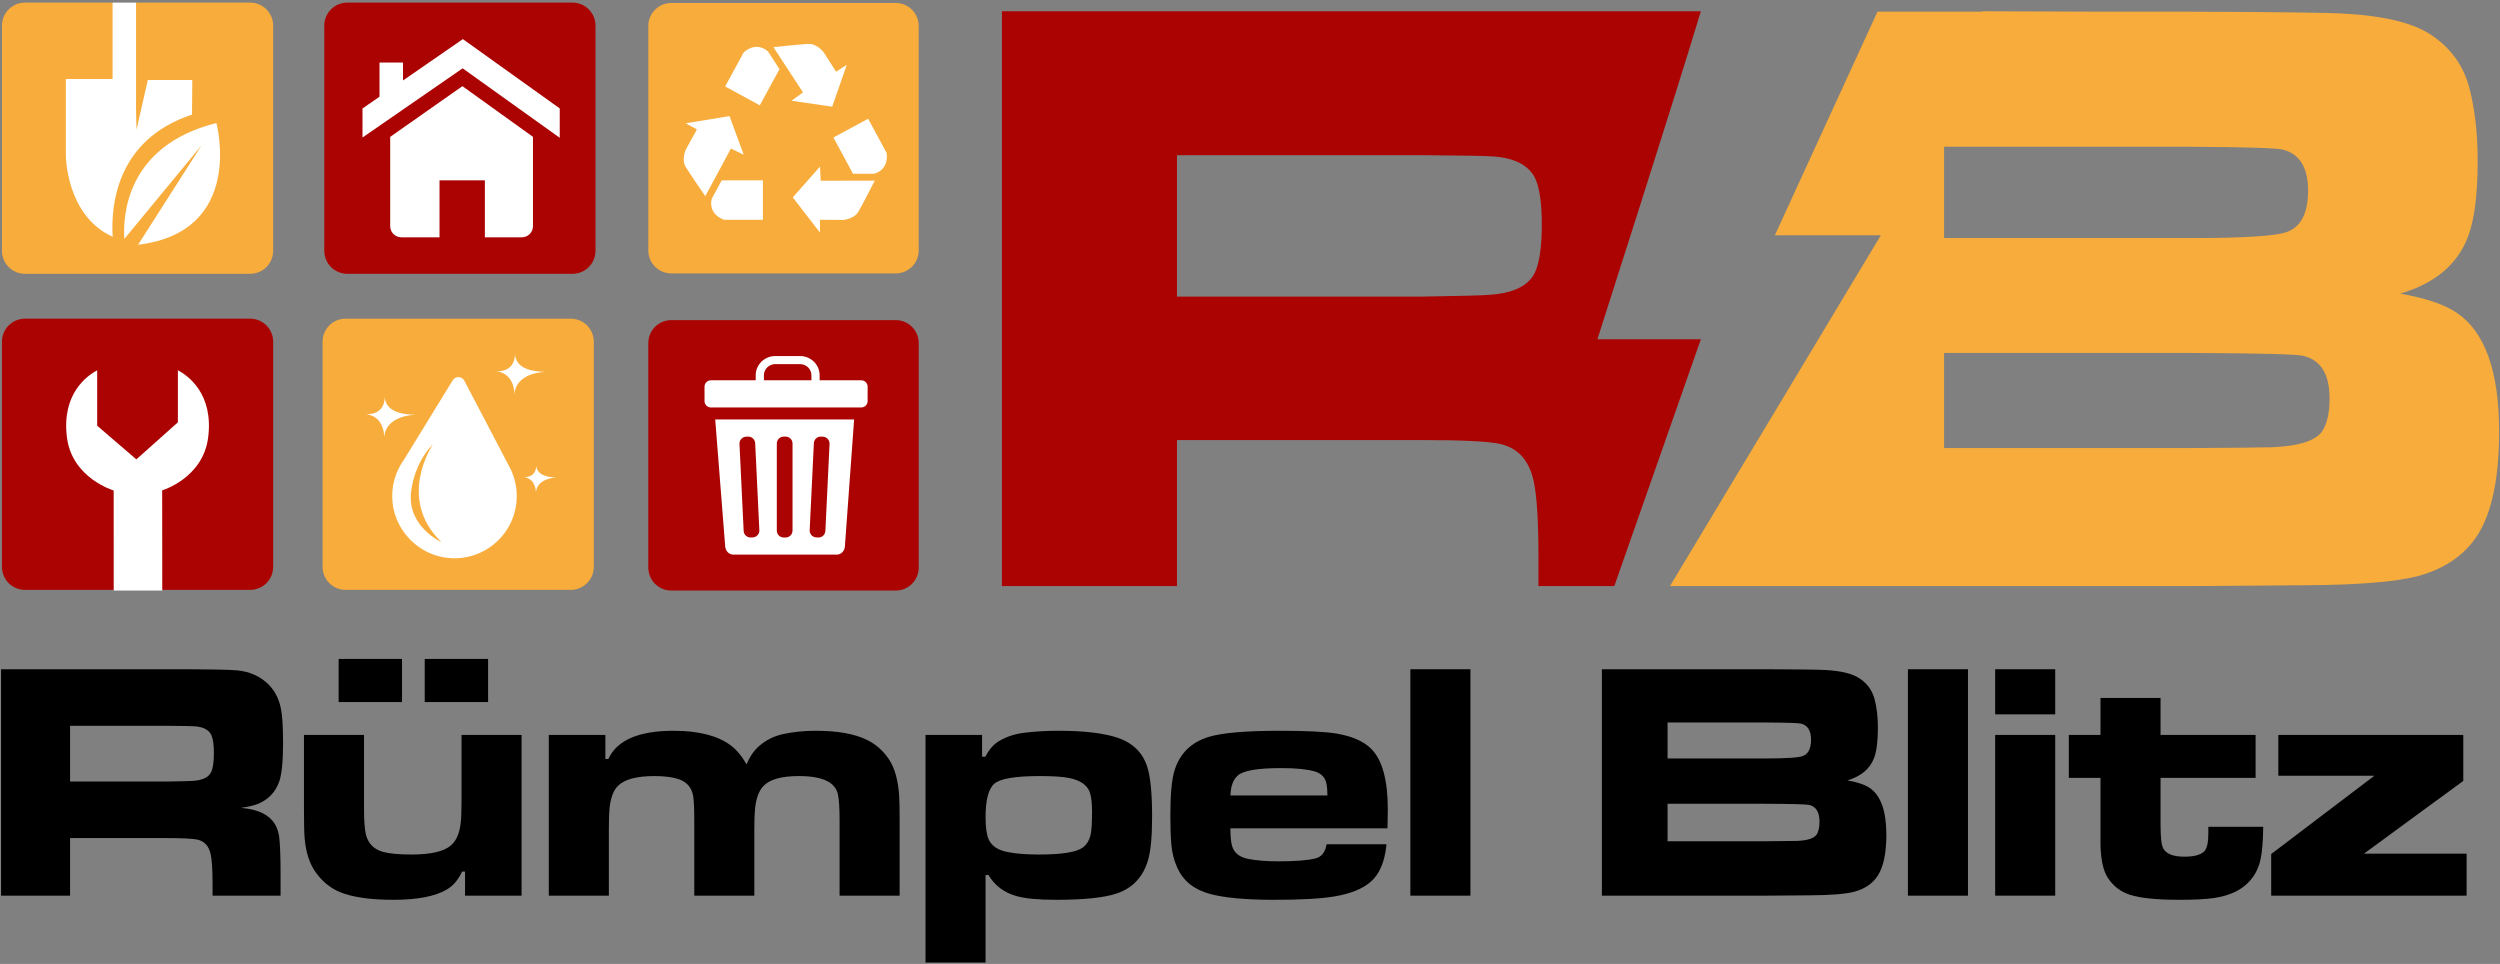 <?xml version="1.0" encoding="UTF-8" standalone="no"?>
<!DOCTYPE svg PUBLIC "-//W3C//DTD SVG 1.1//EN" "http://www.w3.org/Graphics/SVG/1.1/DTD/svg11.dtd">
<svg width="100%" height="100%" viewBox="0 0 874 337" version="1.1" xmlns="http://www.w3.org/2000/svg" xmlns:xlink="http://www.w3.org/1999/xlink" xml:space="preserve" xmlns:serif="http://www.serif.com/" style="fill-rule:evenodd;clip-rule:evenodd;stroke-linejoin:round;stroke-miterlimit:2;">
    <rect x="0" y="0" width="874" height="337" fill="#808080" stroke="none"/>
    <g id="Layer-1" serif:id="Layer 1" transform="matrix(1,0,0,1,-71,-311)">
        <g transform="matrix(1,0,0,1,95.498,584.863)">
            <path d="M0,-0.639L33.925,-0.639C38.989,-0.716 41.986,-0.792 42.914,-0.87C46.315,-1.064 48.461,-2.108 49.351,-4.002C49.969,-5.355 50.279,-7.559 50.279,-10.614C50.279,-13.319 50.008,-15.349 49.467,-16.703C48.655,-18.635 46.702,-19.718 43.61,-19.95C42.527,-20.027 39.279,-20.085 33.867,-20.123L0,-20.123L0,-0.639ZM-24.124,39.259L-24.124,-39.898L34.157,-39.898C47.881,-39.898 56,-39.763 58.514,-39.493C62.65,-39.067 66.09,-37.598 68.836,-35.085C71.349,-32.804 72.973,-29.827 73.707,-26.154C74.209,-23.719 74.461,-19.718 74.461,-14.151C74.461,-7.733 74.016,-3.228 73.127,-0.639C71.773,3.151 69.222,5.779 65.473,7.248C64.158,7.751 62.244,8.196 59.731,8.582C64.795,8.968 68.43,10.419 70.634,12.931C71.91,14.401 72.722,16.217 73.069,18.382C73.417,21.012 73.591,25.515 73.591,31.894L73.591,39.259L49.815,39.259L49.815,35.026C49.815,30.309 49.602,26.927 49.177,24.878C48.558,21.94 46.992,20.2 44.479,19.658C42.817,19.31 39.318,19.136 33.983,19.136L0,19.136L0,39.259L-24.124,39.259Z" style="fill-rule:nonzero;"/>
        </g>
        <g transform="matrix(1,0,0,1,0,166.942)">
            <path d="M219.483,374.427L241.636,374.427L241.636,389.505L219.483,389.505L219.483,374.427ZM189.386,374.427L211.538,374.427L211.538,389.505L189.386,389.505L189.386,374.427ZM253.351,457.181L233.576,457.181L233.576,448.772L232.532,448.772C231.217,451.634 229.438,453.721 227.196,455.035C223.137,457.432 216.912,458.631 208.523,458.631C200.52,458.631 194.315,457.74 189.908,455.963C186.544,454.571 183.722,452.29 181.441,449.12C179.238,446.105 177.923,442.084 177.498,437.058C177.343,435.356 177.266,431.897 177.266,426.677L177.266,400.987L198.259,400.987L198.259,426.677C198.259,431.008 198.491,434.1 198.955,435.956C199.767,439.011 201.738,440.982 204.87,441.871C207.073,442.49 210.398,442.799 214.844,442.799C221.609,442.799 226.21,441.736 228.646,439.609C230.54,437.985 231.681,435.356 232.068,431.723C232.261,430.099 232.358,427.393 232.358,423.604L232.358,400.987L253.351,400.987L253.351,457.181Z" style="fill-rule:nonzero;"/>
        </g>
        <g transform="matrix(1,0,0,1,262.861,622.672)">
            <path d="M0,-54.743L19.775,-54.743L19.775,-46.335L20.819,-46.335C23.835,-52.907 31.431,-56.193 43.609,-56.193C52.269,-56.193 58.88,-54.53 63.442,-51.206C65.568,-49.659 67.463,-47.397 69.125,-44.421C70.286,-47.205 71.773,-49.369 73.591,-50.916C76.027,-53.004 78.81,-54.376 81.942,-55.033C85.382,-55.806 89.171,-56.193 93.308,-56.193C100.963,-56.193 106.936,-55.13 111.227,-53.004C114.32,-51.496 116.872,-49.253 118.882,-46.276C120.892,-43.299 122.091,-39.065 122.478,-33.576C122.594,-31.837 122.652,-28.917 122.652,-24.82L122.652,1.45L101.659,1.45L101.659,-24.82C101.659,-29.111 101.465,-32.145 101.079,-33.925C100.189,-38.216 95.647,-40.361 87.451,-40.361C81.304,-40.361 77.147,-39.181 74.983,-36.824C73.397,-35.122 72.431,-32.435 72.083,-28.763C71.928,-27.1 71.851,-24.762 71.851,-21.746L71.851,1.45L50.858,1.45L50.858,-24.82C50.858,-29.111 50.723,-32.011 50.453,-33.518C49.911,-36.379 48.249,-38.293 45.465,-39.26C43.262,-39.994 40.42,-40.361 36.94,-40.361C30.677,-40.361 26.405,-39.202 24.124,-36.882C22.578,-35.335 21.611,-32.725 21.225,-29.054C21.07,-27.429 20.993,-24.994 20.993,-21.746L20.993,1.45L0,1.45L0,-54.743Z" style="fill-rule:nonzero;"/>
        </g>
        <g transform="matrix(1,0,0,1,434.516,631.661)">
            <path d="M0,-49.35C-8.545,-49.35 -13.841,-48.46 -15.89,-46.683C-17.939,-44.904 -18.963,-40.98 -18.963,-34.91C-18.963,-31.508 -18.615,-28.975 -17.919,-27.314C-16.954,-24.993 -14.75,-23.486 -11.309,-22.79C-8.448,-22.21 -4.755,-21.92 -0.232,-21.92C7.5,-21.92 12.526,-22.694 14.846,-24.24C16.354,-25.284 17.339,-26.888 17.803,-29.053C18.112,-30.638 18.267,-33.19 18.267,-36.708C18.267,-40.033 17.978,-42.429 17.397,-43.899C16.392,-46.372 13.937,-47.978 10.033,-48.712C7.829,-49.137 4.484,-49.35 0,-49.35M-39.956,15.832L-39.956,-63.732L-20.181,-63.732L-20.181,-56.135L-19.021,-56.135C-17.708,-58.687 -16.083,-60.523 -14.15,-61.645C-11.56,-63.153 -8.661,-64.099 -5.451,-64.486C-1.818,-64.95 2.184,-65.182 6.553,-65.182C15.484,-65.182 22.365,-64.371 27.198,-62.746C32.455,-60.967 35.896,-57.623 37.521,-52.714C38.68,-49.157 39.26,-43.357 39.26,-35.317C39.26,-28.358 38.796,-23.273 37.868,-20.065C36.128,-14.034 32.397,-10.09 26.676,-8.235C22.307,-6.804 15.329,-6.088 5.741,-6.088C-0.445,-6.088 -5.045,-6.515 -8.061,-7.365C-12.43,-8.562 -15.736,-11.036 -17.978,-14.787L-18.963,-14.787L-18.963,15.832L-39.956,15.832Z" style="fill-rule:nonzero;"/>
        </g>
        <g transform="matrix(1,0,0,1,535.073,602.956)">
            <path d="M0,-13.86C-0.039,-15.677 -0.136,-16.972 -0.29,-17.746C-0.677,-20.065 -2.068,-21.573 -4.466,-22.269C-7.133,-23.042 -11.058,-23.429 -16.237,-23.429C-24.396,-23.429 -29.441,-22.559 -31.374,-20.819C-32.96,-19.388 -33.81,-17.069 -33.925,-13.86L0,-13.86ZM-0.29,3.189L20.644,3.189C20.065,9.298 18.209,13.686 15.078,16.353C12.216,18.828 7.964,20.529 2.319,21.456C-2.281,22.229 -9.24,22.617 -18.558,22.617C-28.57,22.617 -36.11,21.92 -41.174,20.529C-46.665,19.021 -50.434,15.986 -52.483,11.424C-53.643,8.834 -54.338,6.127 -54.57,3.305C-54.802,0.445 -54.919,-2.881 -54.919,-6.67C-54.919,-14.209 -54.436,-19.505 -53.469,-22.559C-51.652,-28.512 -47.67,-32.437 -41.523,-34.332C-36.883,-35.761 -28.552,-36.477 -16.527,-36.477C-7.249,-36.477 -0.658,-36.148 3.247,-35.491C8.66,-34.563 12.68,-32.785 15.31,-30.156C19.175,-26.29 21.108,-19.215 21.108,-8.931C21.108,-7.54 21.07,-5.355 20.993,-2.379L-33.925,-2.379C-33.925,0.367 -33.732,2.416 -33.346,3.769C-32.65,6.166 -30.814,7.674 -27.836,8.292C-25.015,8.872 -21.419,9.162 -17.05,9.162C-11.212,9.162 -6.959,8.834 -4.291,8.176C-2.088,7.674 -0.754,6.011 -0.29,3.189" style="fill-rule:nonzero;"/>
        </g>
        <g transform="matrix(1,0,0,1,0,169.088)">
            <rect x="564.068" y="375.877" width="20.993" height="79.158"/>
        </g>
        <g transform="matrix(1,0,0,1,653.98,563.986)">
            <path d="M0,41.115L34.099,41.115C40.439,41.077 44.169,41.038 45.291,41C48.809,40.845 51.051,40.149 52.018,38.912C52.752,37.907 53.12,36.36 53.12,34.272C53.12,30.948 51.921,28.995 49.524,28.415C48.635,28.183 43.493,28.049 34.099,28.01L0,28.01L0,41.115ZM0,12.178L33.982,12.178C41.405,12.178 45.851,11.887 47.32,11.307C49.214,10.574 50.162,8.679 50.162,5.625C50.162,2.493 49.021,0.618 46.74,0C45.851,-0.232 41.599,-0.367 33.982,-0.406L0,-0.406L0,12.178ZM-22.965,60.136L-22.965,-19.021L33.925,-19.021C46.024,-18.982 53.216,-18.885 55.497,-18.731C60.678,-18.422 64.486,-17.493 66.922,-15.948C69.705,-14.169 71.523,-11.715 72.373,-8.583C73.146,-5.605 73.532,-2.242 73.532,1.508C73.532,6.146 73.088,9.646 72.199,12.004C70.729,15.831 67.617,18.44 62.862,19.833C66.38,20.451 68.989,21.34 70.691,22.5C74.557,25.13 76.49,30.581 76.49,38.853C76.49,45.271 75.484,50.046 73.475,53.178C71.696,55.885 68.989,57.74 65.356,58.745C62.263,59.556 57.082,59.982 49.815,60.02L34.099,60.136L-22.965,60.136Z" style="fill-rule:nonzero;"/>
        </g>
        <g transform="matrix(1,0,0,1,0,169.088)">
            <rect x="738.008" y="375.877" width="20.993" height="79.158"/>
        </g>
        <g transform="matrix(1,0,0,1,0,169.087)">
            <path d="M768.512,398.842L789.505,398.842L789.505,455.035L768.512,455.035L768.512,398.842ZM768.512,375.878L789.505,375.878L789.505,391.651L768.512,391.651L768.512,375.878Z" style="fill-rule:nonzero;"/>
        </g>
        <g transform="matrix(1,0,0,1,805.336,625.573)">
            <path d="M0,-70.576L20.993,-70.576L20.993,-57.644L54.223,-57.644L54.223,-42.624L20.993,-42.624L20.993,-26.271C20.993,-21.864 21.302,-19.099 21.921,-17.978C22.965,-16.044 25.438,-15.078 29.344,-15.078C32.823,-15.078 35.162,-15.736 36.36,-17.05C37.25,-18.055 37.694,-20.084 37.694,-23.139L37.694,-25.517L56.89,-25.517C56.811,-20.451 56.503,-16.682 55.962,-14.208C55.188,-10.458 53.371,-7.385 50.511,-4.988C47.959,-2.822 44.383,-1.373 39.782,-0.639C36.883,-0.213 32.823,0 27.604,0C19.717,0 13.956,-0.58 10.322,-1.74C6.997,-2.822 4.407,-4.814 2.552,-7.713C1.005,-10.072 0.154,-13.803 0,-18.905L0,-42.624L-11.076,-42.624L-11.076,-57.644L0,-57.644L0,-70.576Z" style="fill-rule:nonzero;"/>
        </g>
        <g transform="matrix(1,0,0,1,867.504,624.122)">
            <path d="M0,-56.193L64.66,-56.193L64.66,-40.129L29.923,-14.671L65.819,-14.671L65.819,0L-2.494,0L-2.494,-14.555L33.576,-41.927L0,-41.927L0,-56.193Z" style="fill-rule:nonzero;"/>
        </g>
        <g transform="matrix(1,0,0,1,882.619,368.786)">
            <path d="M0,93.265C-2.454,96.405 -8.142,98.171 -17.065,98.562C-19.911,98.661 -29.376,98.759 -45.459,98.856L-131.963,98.856L-131.963,65.609L-45.459,65.609C-21.626,65.707 -8.585,66.049 -6.327,66.637C-0.247,68.109 2.795,73.062 2.795,81.497C2.795,86.792 1.862,90.716 0,93.265M-131.963,-6.478L-45.753,-6.478C-26.434,-6.379 -15.647,-6.037 -13.388,-5.448C-7.603,-3.878 -4.708,0.878 -4.708,8.822C-4.708,16.571 -7.113,21.377 -11.916,23.238C-15.647,24.711 -26.924,25.445 -45.753,25.445L-131.963,25.445L-131.963,-6.478ZM47.369,51.632C43.053,48.69 36.433,46.434 27.51,44.864C39.573,41.334 47.467,34.714 51.195,25.004C53.449,19.023 54.578,10.146 54.578,-1.623C54.578,-11.136 53.596,-19.668 51.636,-27.221C49.478,-35.166 44.868,-41.392 37.807,-45.905C31.629,-49.827 21.966,-52.181 8.825,-52.967C3.037,-53.357 -15.204,-53.604 -45.9,-53.702L-76.356,-53.702L-118.674,-53.847L-118.674,-53.702L-155.249,-53.702L-191.133,24.472L-154.079,24.472L-227.805,147.112L-161.648,147.112L-161.648,147.109L-45.459,147.109L-5.592,146.816C12.847,146.719 25.988,145.639 33.836,143.579C43.053,141.03 49.919,136.322 54.431,129.455C59.531,121.512 62.081,109.399 62.081,93.118C62.081,72.131 57.177,58.303 47.369,51.632" style="fill:rgb(247,172,59);fill-rule:nonzero;"/>
        </g>
        <g transform="matrix(1,0,0,1,607.66,424.689)">
            <path d="M0,-18.541C-2.257,-13.734 -7.701,-11.086 -16.33,-10.596C-18.683,-10.399 -26.285,-10.203 -39.132,-10.008L-125.195,-10.008L-125.195,-59.439L-39.279,-59.439C-25.55,-59.34 -17.311,-59.193 -14.564,-58.997C-6.719,-58.409 -1.765,-55.662 0.294,-50.759C1.667,-47.324 2.354,-42.175 2.354,-35.312C2.354,-27.563 1.568,-21.973 0,-18.541M27.7,91.209L57.96,4.917L21.792,4.917C21.792,4.917 48.152,-77.256 57.96,-109.75L-186.357,-109.75L-186.357,-109.604L-186.394,-109.604L-186.394,91.207L-125.195,91.207L-125.195,40.158L-38.985,40.158C-25.451,40.158 -16.575,40.599 -12.357,41.482C-5.984,42.856 -2.011,47.27 -0.441,54.723C0.637,59.921 1.177,68.503 1.177,80.467L1.177,91.207L11.337,91.207L11.337,91.209L27.7,91.209Z" style="fill:rgb(171,2,2);fill-rule:nonzero;"/>
        </g>
        <g transform="matrix(1,0,0,1,158.45,406.726)">
            <path d="M0,-94.818L-39.876,-94.818L-39.876,-94.678L-48.078,-94.678L-48.078,-94.818L-78.721,-94.818C-83.166,-94.818 -86.769,-91.214 -86.769,-86.769L-86.769,-8.049C-86.769,-3.604 -83.166,0 -78.721,0L0,0C4.445,0 8.048,-3.604 8.048,-8.049L8.048,-86.769C8.048,-91.214 4.445,-94.818 0,-94.818" style="fill:rgb(247,172,59);fill-rule:nonzero;"/>
        </g>
        <g transform="matrix(0.636,-0.771,-0.771,-0.636,136.935,403.706)">
            <path d="M-7.216,23.186L35.227,23.186L-5.726,18.178C21.744,-7.974 44.546,24.134 44.546,24.134C18.011,43.742 -1.838,28.267 -7.216,23.186" style="fill:white;fill-rule:nonzero;"/>
        </g>
        <g transform="matrix(1,0,0,1,94.019,367.066)">
            <path d="M0,-28.438L0,-1.711C0,-1.711 0.013,19.309 16.376,26.72C15.716,16.288 17.407,-7.219 44.105,-15.987L44.212,-28.105L28.656,-28.105L24.707,-10.725L24.543,-17.239L24.543,-55.158L16.341,-55.158L16.341,-28.438L0,-28.438Z" style="fill:white;fill-rule:nonzero;"/>
        </g>
        <g transform="matrix(1,0,0,1,271.138,406.726)">
            <path d="M0,-94.818L-78.721,-94.818C-83.166,-94.818 -86.769,-91.214 -86.769,-86.769L-86.769,-8.049C-86.769,-3.604 -83.166,0 -78.721,0L0,0C4.445,0 8.048,-3.604 8.048,-8.049L8.048,-86.769C8.048,-91.214 4.445,-94.818 0,-94.818" style="fill:rgb(171,2,2);fill-rule:nonzero;"/>
        </g>
        <g transform="matrix(1,0,0,1,253.435,341.121)">
            <path d="M0,52.839C2.151,52.839 3.895,51.095 3.895,48.943L3.895,17.725L-20.781,0L-46.024,17.725L-46.024,48.943C-46.024,51.095 -44.28,52.839 -42.129,52.839L-28.78,52.839L-28.78,32.913L-12.924,32.913L-12.924,52.839L0,52.839Z" style="fill:white;fill-rule:nonzero;"/>
        </g>
        <g transform="matrix(1,0,0,1,266.68,324.674)">
            <path d="M0,34.497L0,24.229L-33.864,0L-54.788,14.458L-54.788,8.198L-63,8.198L-63,20.133L-68.953,24.246L-68.953,34.403L-33.945,10.212L0,34.497Z" style="fill:white;fill-rule:nonzero;"/>
        </g>
        <g transform="matrix(1,0,0,1,384.16,406.585)">
            <path d="M0,-94.537L-78.488,-94.537C-82.92,-94.537 -86.513,-90.944 -86.513,-86.512L-86.513,-8.024C-86.513,-3.592 -82.92,0 -78.488,0L0,0C4.432,0 8.025,-3.592 8.025,-8.024L8.025,-86.512C8.025,-90.944 4.432,-94.537 0,-94.537" style="fill:rgb(247,172,59);fill-rule:nonzero;"/>
        </g>
        <g transform="matrix(1,0,0,1,357.675,392.292)">
            <path d="M0,-23.061L-9.519,-12.28L-0.022,0L-0.012,-4.456L8.124,-4.403C8.124,-4.403 11.93,-4.712 13.414,-7.262C14.897,-9.812 19.136,-18.144 19.136,-18.144L0.241,-18.105L0,-23.061Z" style="fill:white;fill-rule:nonzero;"/>
        </g>
        <g transform="matrix(1,0,0,1,380.963,359.783)">
            <path d="M0,4.685L-6.464,-7.275L-18.602,-0.714L-11.754,11.957L-4.44,11.96C-4.44,11.96 0.848,10.96 0,4.685" style="fill:white;fill-rule:nonzero;"/>
        </g>
        <g transform="matrix(1,0,0,1,310.724,361.794)">
            <path d="M0,7.581C1.538,10.098 6.852,17.789 6.852,17.789L15.802,1.148L20.277,3.292L15.318,-10.208L0,-7.691L3.916,-5.564L0,1.568C0,1.568 -1.538,5.064 0,7.581" style="fill:white;fill-rule:nonzero;"/>
        </g>
        <g transform="matrix(1,0,0,1,358.913,345.282)">
            <path d="M0,-16.061C0,-16.061 -2.336,-19.083 -5.282,-18.935C-8.228,-18.787 -17.524,-17.795 -17.524,-17.795L-7.184,-1.98L-11.206,0.926L3.022,3.022L8.133,-11.636L4.393,-9.213L0,-16.061Z" style="fill:white;fill-rule:nonzero;"/>
        </g>
        <g transform="matrix(1,0,0,1,319.829,381.406)">
            <path d="M0,-0.932C0,-0.932 -1.634,4.195 4.289,6.433L17.884,6.433L17.884,-7.365L3.48,-7.365L0,-0.932Z" style="fill:white;fill-rule:nonzero;"/>
        </g>
        <g transform="matrix(1,0,0,1,331.011,343.69)">
            <path d="M0,-14.402L-6.497,-2.46L5.622,4.134L12.506,-8.518L8.519,-14.649C8.519,-14.649 4.797,-18.536 0,-14.402" style="fill:white;fill-rule:nonzero;"/>
        </g>
        <g transform="matrix(1,0,0,1,384.16,517.453)">
            <path d="M0,-94.537L-78.488,-94.537C-82.92,-94.537 -86.513,-90.945 -86.513,-86.513L-86.513,-8.024C-86.513,-3.593 -82.92,0 -78.488,0L0,0C4.432,0 8.025,-3.593 8.025,-8.024L8.025,-86.513C8.025,-90.945 4.432,-94.537 0,-94.537" style="fill:rgb(171,2,2);fill-rule:nonzero;"/>
        </g>
        <g transform="matrix(1,0,0,1,354.672,444.975)">
            <path d="M0,-1.028L-16.608,-1.028L-16.608,-2.782C-16.608,-4.933 -14.825,-6.683 -12.634,-6.683L-3.974,-6.683C-1.783,-6.683 0,-4.933 0,-2.782L0,-1.028ZM-3.974,-9.504L-12.634,-9.504C-16.41,-9.504 -19.481,-6.489 -19.481,-2.782L-19.481,-1.028L-35.116,-1.028C-36.361,-1.028 -37.371,-0.037 -37.371,1.185L-37.371,6.263C-37.371,7.485 -36.361,8.476 -35.116,8.476L17.393,8.476C18.638,8.476 19.647,7.485 19.647,6.263L19.647,1.185C19.647,-0.037 18.638,-1.028 17.393,-1.028L2.874,-1.028L2.874,-2.782C2.874,-6.489 -0.198,-9.504 -3.974,-9.504" style="fill:white;fill-rule:nonzero;"/>
        </g>
        <g transform="matrix(1,0,0,1,331.808,498.875)">
            <path d="M0,-35.204L0.682,-35.237C2.004,-35.3 3.137,-34.271 3.2,-32.95L4.662,-2.518C4.726,-1.197 3.697,-0.064 2.375,-0L1.693,0.033C0.372,0.096 -0.761,-0.933 -0.825,-2.254L-2.287,-32.686C-2.351,-34.007 -1.321,-35.141 0,-35.204M10.764,-32.835C10.764,-34.158 11.847,-35.241 13.169,-35.241L13.852,-35.241C15.175,-35.241 16.258,-34.158 16.258,-32.835L16.258,-2.369C16.258,-1.046 15.175,0.037 13.852,0.037L13.169,0.037C11.847,0.037 10.764,-1.046 10.764,-2.369L10.764,-32.835ZM23.718,-32.95C23.781,-34.271 24.914,-35.3 26.236,-35.237L26.918,-35.204C28.239,-35.141 29.269,-34.007 29.205,-32.686L27.743,-2.254C27.679,-0.933 26.546,0.096 25.225,0.033L24.543,-0C23.221,-0.064 22.192,-1.197 22.256,-2.518L23.718,-32.95ZM-10.77,-41.227L-7.277,3.159C-7.165,4.774 -5.916,6.023 -4.411,6.023L31.704,6.023C33.208,6.023 34.458,4.774 34.569,3.159L37.792,-41.227L-10.77,-41.227Z" style="fill:white;fill-rule:nonzero;"/>
        </g>
        <g transform="matrix(1,0,0,1,158.45,517.225)">
            <path d="M0,-94.818L-78.721,-94.818C-83.166,-94.818 -86.769,-91.215 -86.769,-86.77L-86.769,-8.049C-86.769,-3.604 -83.166,0 -78.721,0L0,0C4.445,0 8.048,-3.604 8.048,-8.049L8.048,-86.77C8.048,-91.215 4.445,-94.818 0,-94.818" style="fill:rgb(171,2,2);fill-rule:nonzero;"/>
        </g>
        <g transform="matrix(1,0,0,1,143.752,493.813)">
            <path d="M0,-29.738C2.024,-45.108 -7.021,-51.486 -10.567,-53.37L-10.567,-35.17L-25.083,-22.215L-38.773,-33.975L-38.773,-53.361C-42.329,-51.469 -51.347,-45.089 -49.325,-29.738C-47.464,-15.602 -33.014,-11.339 -33.014,-11.339L-33.002,23.632L-16.025,23.632L-16.056,-11.386C-16.056,-11.386 -1.862,-15.602 0,-29.738" style="fill:white;fill-rule:nonzero;"/>
        </g>
        <g transform="matrix(1,0,0,1,270.547,517.225)">
            <path d="M0,-94.818L-78.721,-94.818C-83.166,-94.818 -86.769,-91.215 -86.769,-86.77L-86.769,-8.049C-86.769,-3.604 -83.166,0 -78.721,0L1.051,0L1.051,-0.077C4.998,-0.593 8.048,-3.961 8.048,-8.049L8.048,-86.77C8.048,-91.215 4.445,-94.818 0,-94.818" style="fill:rgb(247,172,59);fill-rule:nonzero;"/>
        </g>
        <g transform="matrix(-0.011,1,1,0.011,254.026,432.949)">
            <path d="M7.927,-9.803C7.944,-8.811 8.39,-3.259 16.216,-2.963C15.493,-3.011 8.791,-3.159 7.927,7.82C8.007,4.403 7.472,-2.926 1.45,-2.993C2.477,-2.913 8.272,-2.776 7.927,-9.803" style="fill:white;fill-rule:nonzero;"/>
        </g>
        <g transform="matrix(1,0,0,1,216.234,455.884)">
            <path d="M0,0.082C1.033,0.069 1.724,0 1.724,0C1.109,0.005 0.556,0.045 0,0.082" style="fill:white;fill-rule:nonzero;"/>
        </g>
        <g transform="matrix(1,0,0,1,205.494,449.199)">
            <path d="M0,0.17C-0.007,0.071 -0.013,0 -0.013,0C-0.015,0.061 0,0.11 0,0.17" style="fill:white;fill-rule:nonzero;"/>
        </g>
        <g transform="matrix(1,0,0,1,251.004,434.366)">
            <path d="M0,-0.17C-0.001,-0.109 0.013,-0.06 0.013,0C0.007,-0.099 0,-0.17 0,-0.17" style="fill:white;fill-rule:nonzero;"/>
        </g>
        <g transform="matrix(1,0,0,1,261.756,440.881)">
            <path d="M0,0.082C1.033,0.069 1.724,0 1.724,0C1.109,0.005 0.556,0.045 0,0.082" style="fill:white;fill-rule:nonzero;"/>
        </g>
        <g transform="matrix(1,0,0,1,244.135,440.766)">
            <path d="M0,0.001C-0.097,-0.002 -0.166,-0.002 -0.166,-0.002C-0.107,0.003 -0.058,-0.002 0,0.001" style="fill:white;fill-rule:nonzero;"/>
        </g>
        <g transform="matrix(1,0,0,1,198.612,455.768)">
            <path d="M0,0.002C-0.097,-0.001 -0.166,-0.001 -0.166,-0.001C-0.107,0.004 -0.058,-0.002 0,0.002" style="fill:white;fill-rule:nonzero;"/>
        </g>
        <g transform="matrix(1,0,0,1,258.465,473.35)">
            <path d="M0,0.115C-0.004,0.048 -0.009,0 -0.009,0C-0.01,0.041 0,0.075 0,0.115" style="fill:white;fill-rule:nonzero;"/>
        </g>
        <g transform="matrix(0.011,-1,-1,-0.011,206.736,447.932)">
            <path d="M-7.928,-9.587C-8.008,-6.17 -7.473,1.159 -1.45,1.226C-2.477,1.146 -8.273,1.009 -7.928,8.036C-7.945,7.044 -8.391,1.492 -16.216,1.196C-15.493,1.244 -8.792,1.392 -7.928,-9.587" style="fill:white;fill-rule:nonzero;"/>
        </g>
        <g transform="matrix(1,0,0,1,253.838,477.769)">
            <path d="M0,0.001C-0.066,-0.001 -0.113,-0.001 -0.113,-0.001C-0.073,0.002 -0.04,-0.001 0,0.001" style="fill:white;fill-rule:nonzero;"/>
        </g>
        <g transform="matrix(1,0,0,1,265.493,478.982)">
            <path d="M0,-1.059L0,-1.08C-2.367,-1.078 -7.028,-1.574 -7.028,-5.517C-6.982,-4.825 -6.935,-0.929 -11.655,-1.212C-10.982,-1.193 -7.235,-0.848 -7.116,4.458C-7.116,4.458 -7.598,-0.458 0,-1.059" style="fill:white;fill-rule:nonzero;"/>
        </g>
        <g transform="matrix(1,0,0,1,214.746,467.119)">
            <path d="M0,15.613C1.415,4.841 7.594,-0.748 7.594,-0.748C7.594,-0.748 -5.287,18.061 10.567,33.39C10.567,33.39 -1.616,27.915 0,15.613M12.736,38.925C25.837,40.33 36.912,30.101 36.912,17.286C36.912,14.115 36.219,11.112 35,8.395L35.032,8.386L34.573,7.509C34.421,7.206 34.269,6.905 34.103,6.61L18.58,-23.037C17.742,-24.639 15.478,-24.717 14.531,-23.176L-2.521,4.595C-5.498,8.732 -7.082,13.939 -6.511,19.546C-5.484,29.618 2.67,37.846 12.736,38.925" style="fill:white;fill-rule:nonzero;"/>
        </g>
    </g>
</svg>
